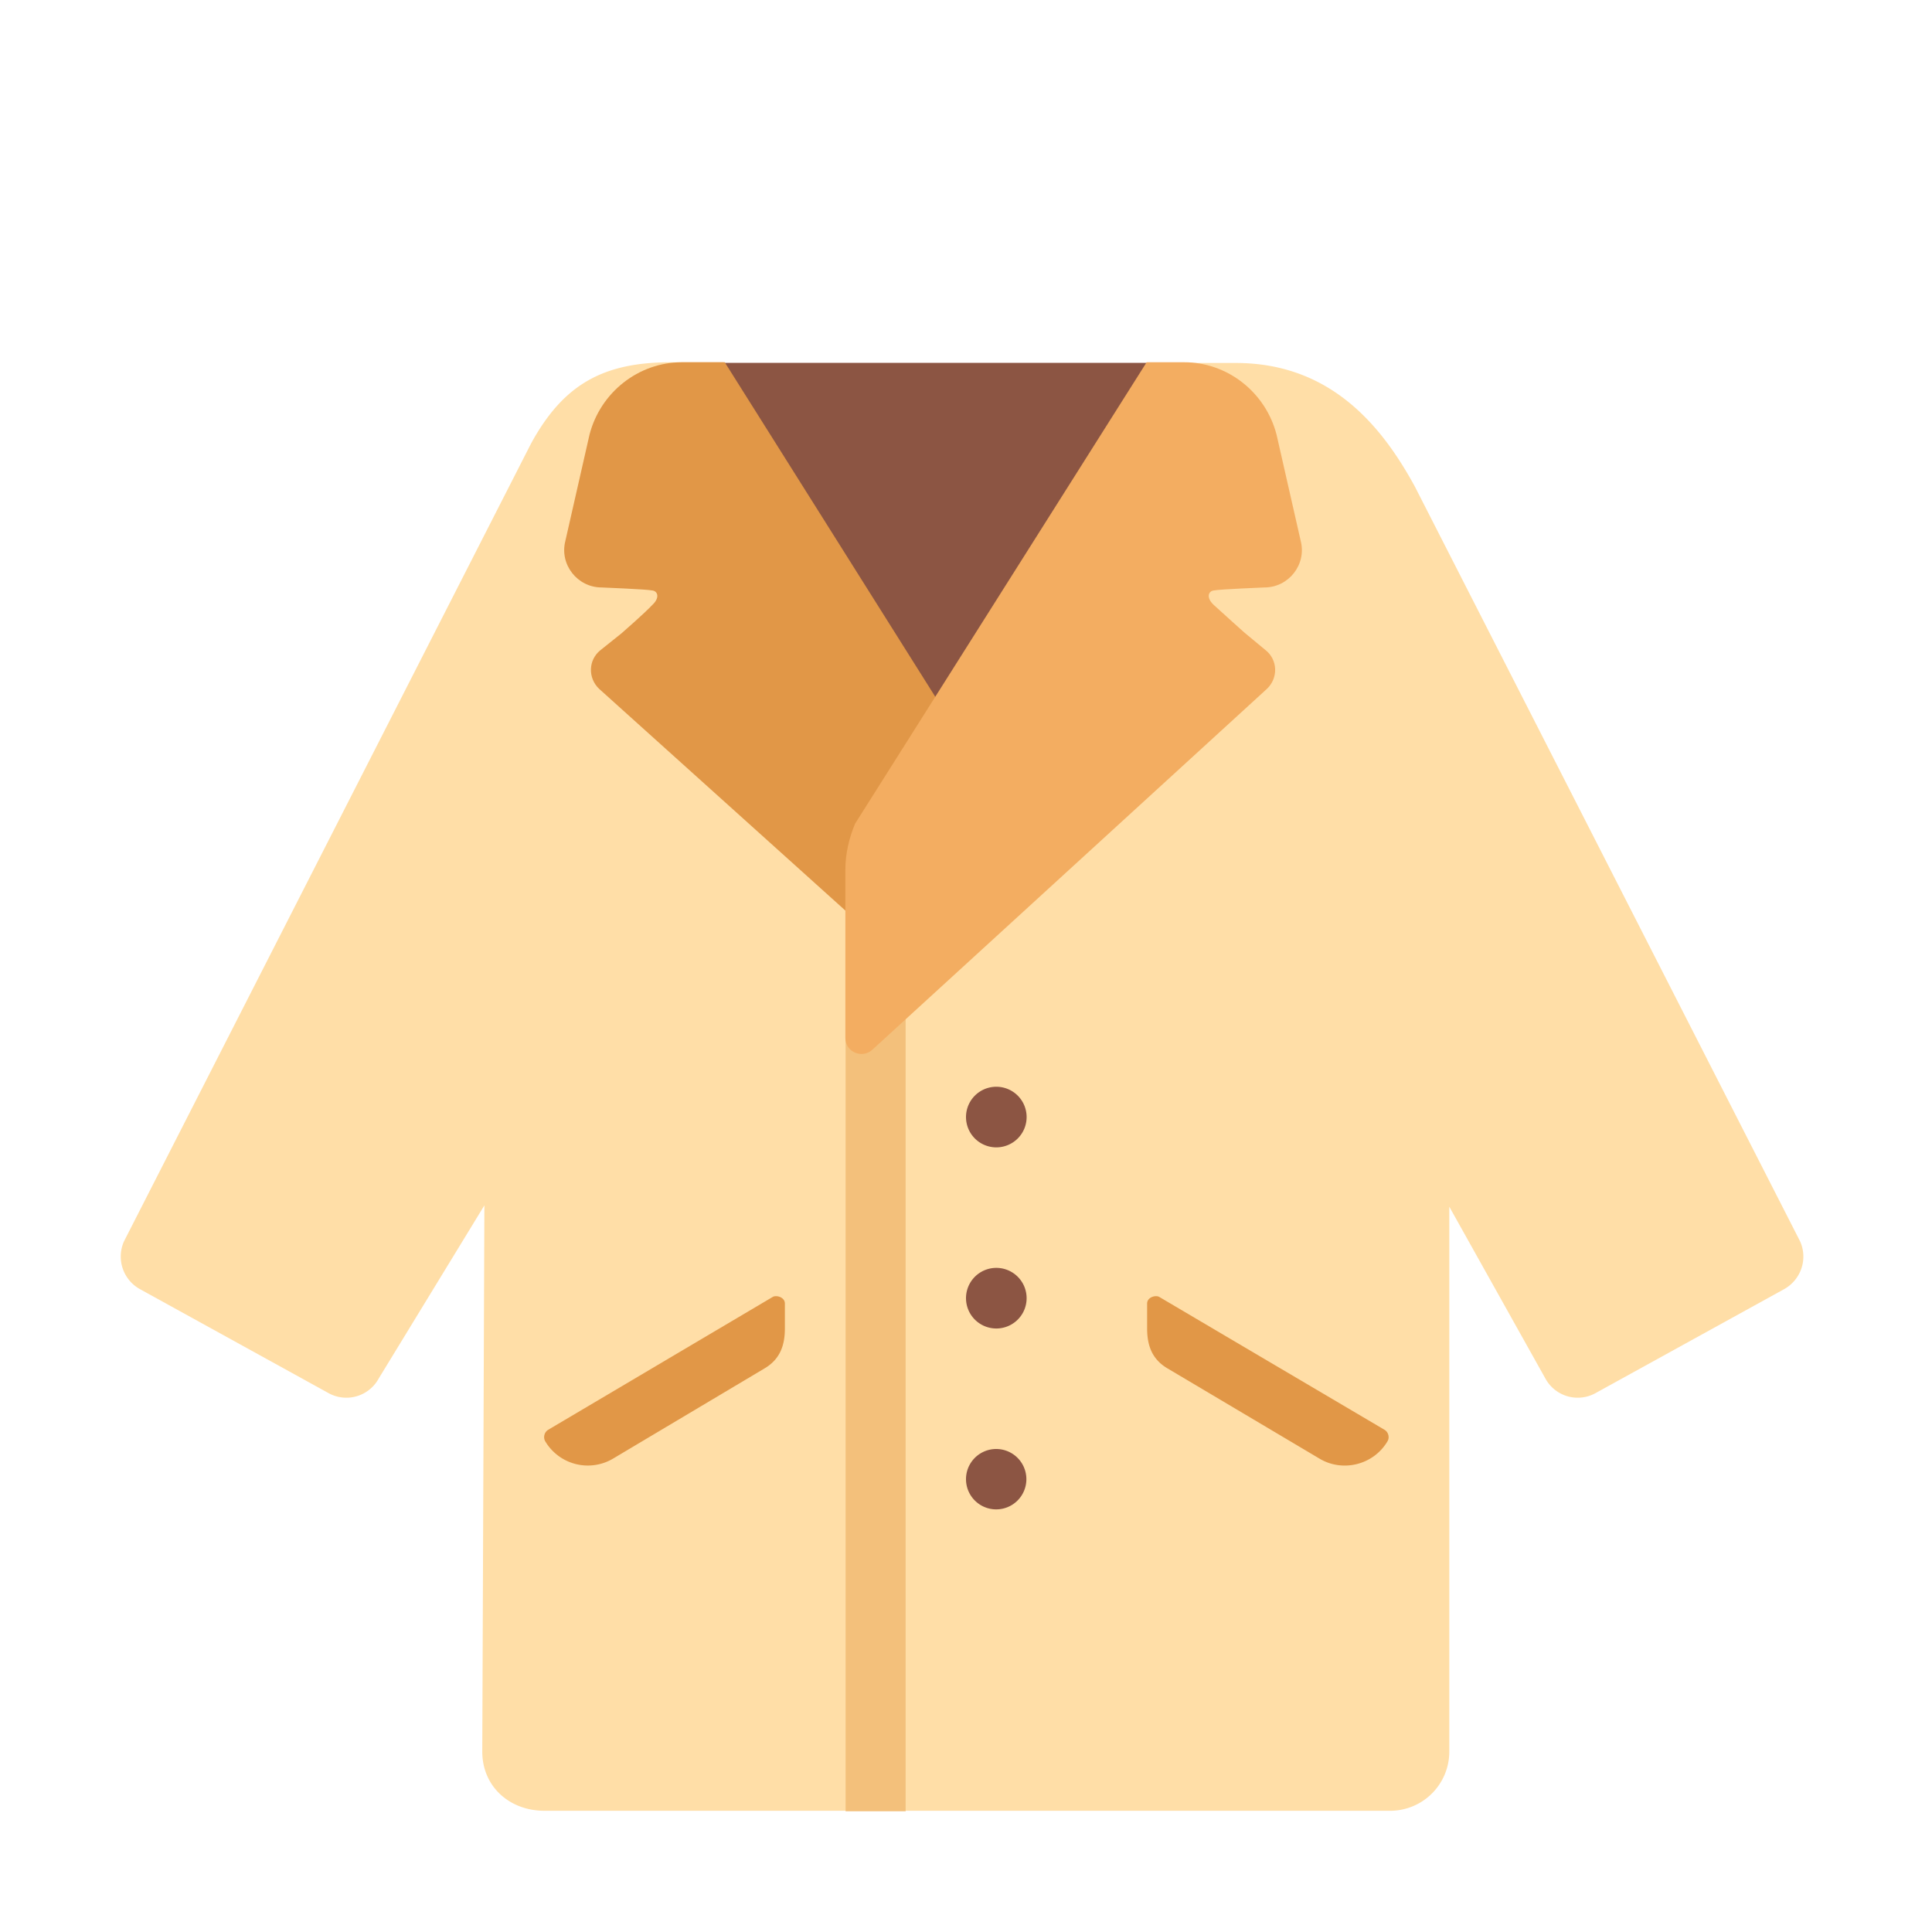 <svg xmlns="http://www.w3.org/2000/svg" fill="none" viewBox="0 0 32 32"><path fill="#8C5543" d="M19 6.01h-7V12h7z"/><path fill="#FFDEA7" d="M8.023 19.965 6.274 22.83a.61.61 0 0 1-.84.24l-3.12-1.72a.617.617 0 0 1-.26-.79L8.795 7.348C9.345 6.338 10.023 6 11.12 6h.858l3.63 6.795 3.4-6.783h1.46c1.567 0 2.417 1.038 2.967 2.048l6.38 12.5c.13.29.02.63-.26.79l-3.12 1.72a.61.61 0 0 1-.84-.24l-1.59-2.843V29a.98.98 0 0 1-1 .992H9.016c-.575 0-1.028-.4-1.028-.98z"/><path fill="#E19747" d="M9.944 10.77c-.2.16-.21.46-.02.64l5.1 4.592c.613-.712.75-.85 1.82-2.312L12.004 6h-.71c-.72 0-1.35.5-1.53 1.2l-.4 1.76c-.1.39.2.77.6.77 0 0 .75.03.84.05.09.01.13.12 0 .24-.12.13-.51.47-.51.47z"/><path fill="#8C5543" d="M16.502 19.004a.502.502 0 1 0 0-1.004.502.502 0 0 0 0 1.004m0 3a.502.502 0 1 0 0-1.004.502.502 0 0 0 0 1.004M17 24.5a.5.5 0 1 1-1 0 .5.5 0 0 1 1 0"/><path fill="#E19747" d="m9.076 23.684 3.718-2.2c.06-.04.206 0 .206.106v.414c0 .289-.086.512-.335.66l-2.502 1.49a.82.82 0 0 1-1.137-.29.144.144 0 0 1 .05-.18m13.86 0-3.73-2.2c-.06-.04-.206 0-.206.106v.414c0 .289.086.512.336.66l2.51 1.49c.39.24.91.11 1.14-.29.03-.06.01-.14-.05-.18"/><path fill="#F3C07B" d="M14.006 15.737H15V30h-.994z"/><path fill="#F3AD61" d="M20.964 10.77c.2.16.21.46.02.64l-6.532 5.974c-.17.16-.45.04-.45-.19v-2.79c0-.26.06-.52.16-.76L18.992 6h.622c.72 0 1.35.5 1.53 1.2l.4 1.76c.1.39-.2.77-.6.77 0 0-.75.03-.84.05-.09.01-.13.12 0 .24s.51.46.51.46z"/></svg>